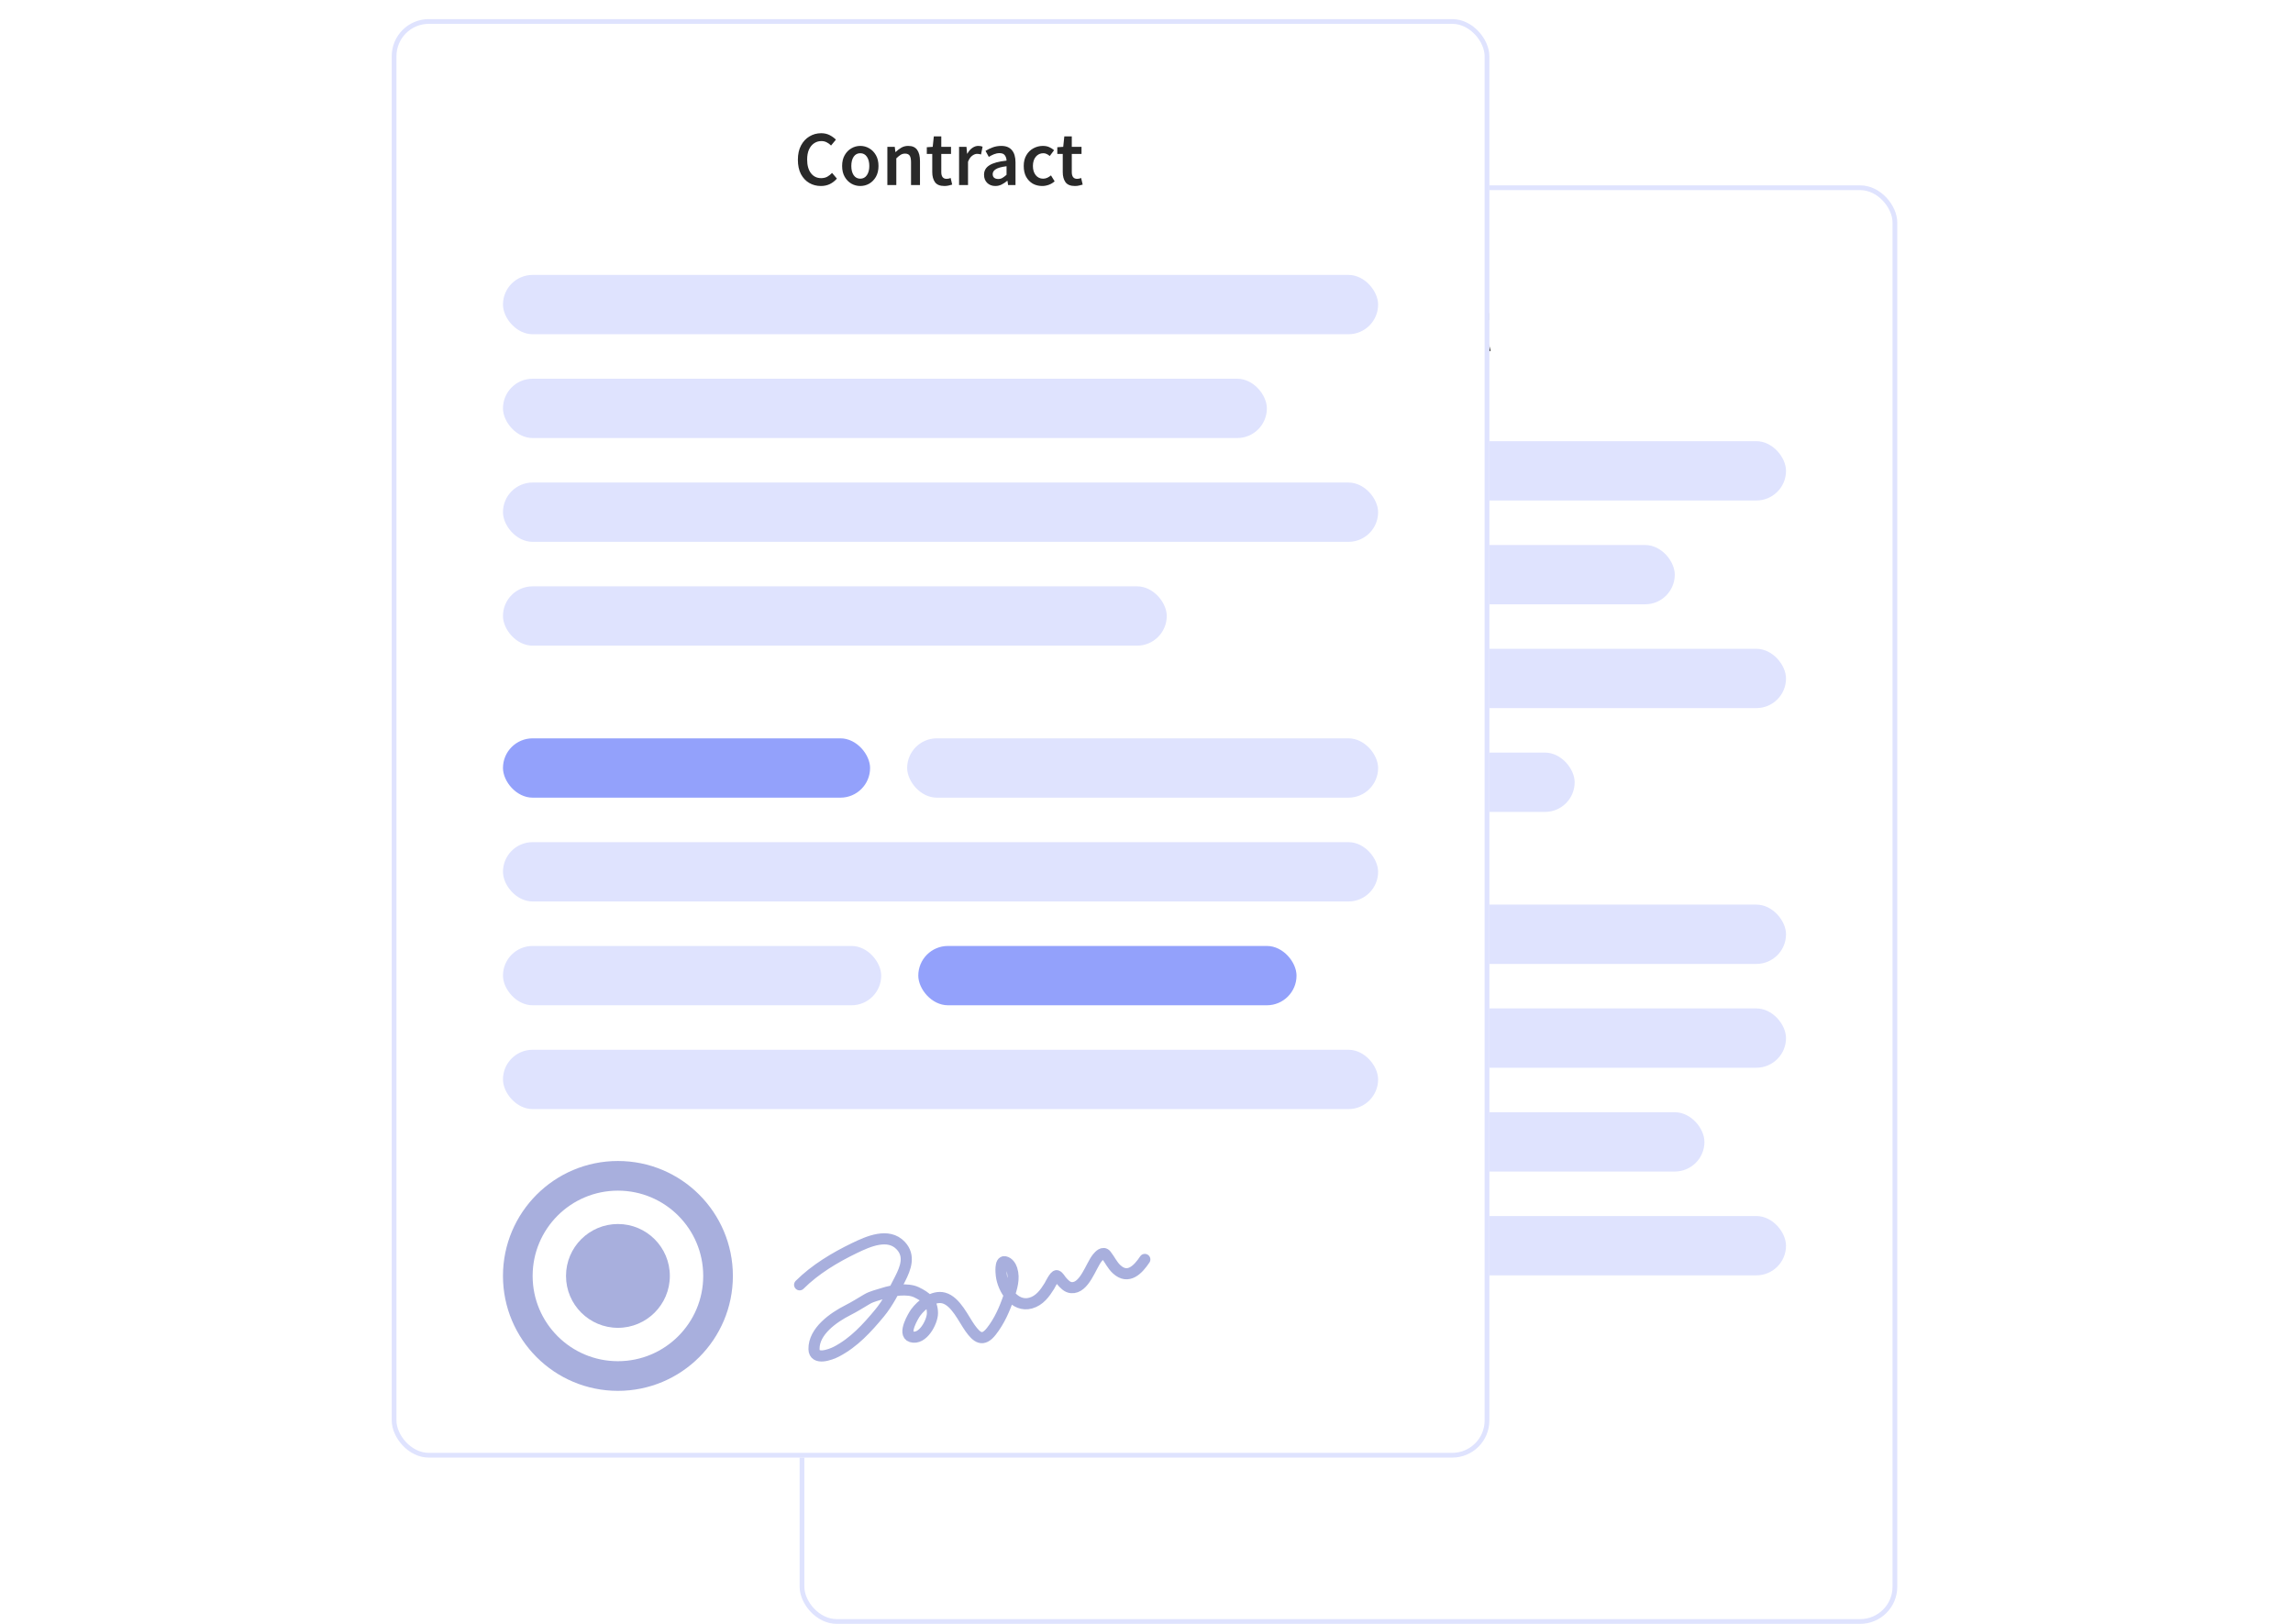 <svg width="480" height="340" viewBox="0 0 480 340" fill="none" xmlns="http://www.w3.org/2000/svg">
<g clip-path="url(#clip0_3850_3301)">
<rect x="167.884" y="39.309" width="228.78" height="300.196" rx="7.267" fill="white"/>
<rect x="167.884" y="39.309" width="228.78" height="300.196" rx="7.267" stroke="#DFE3FE" stroke-width="0.992"/>
<rect x="190.676" y="92.374" width="183.196" height="12.42" rx="6.21" fill="#DFE3FE"/>
<rect x="190.676" y="114.11" width="159.909" height="12.42" rx="6.21" fill="#DFE3FE"/>
<rect x="190.676" y="135.845" width="183.196" height="12.42" rx="6.21" fill="#DFE3FE"/>
<rect x="190.676" y="157.58" width="138.95" height="12.42" rx="6.21" fill="#DFE3FE"/>
<rect x="190.676" y="189.406" width="76.849" height="12.42" rx="6.21" fill="#DFE3FE"/>
<rect x="275.288" y="189.406" width="98.585" height="12.42" rx="6.21" fill="#DFE3FE"/>
<rect x="190.676" y="211.142" width="183.196" height="12.42" rx="6.21" fill="#DFE3FE"/>
<rect x="190.676" y="232.877" width="79.178" height="12.42" rx="6.21" fill="#DFE3FE"/>
<rect x="277.616" y="232.877" width="79.178" height="12.42" rx="6.21" fill="#DFE3FE"/>
<rect x="190.676" y="254.612" width="183.196" height="12.42" rx="6.21" fill="#DFE3FE"/>
<path d="M257.219 73.757C256.328 73.757 255.519 73.545 254.791 73.121C254.062 72.698 253.481 72.078 253.046 71.263C252.623 70.437 252.411 69.437 252.411 68.264C252.411 67.101 252.628 66.106 253.063 65.28C253.508 64.444 254.1 63.808 254.839 63.373C255.578 62.928 256.394 62.705 257.285 62.705C257.958 62.705 258.556 62.841 259.078 63.112C259.599 63.384 260.029 63.699 260.366 64.058L259.355 65.28C259.083 64.998 258.779 64.775 258.442 64.612C258.116 64.438 257.747 64.351 257.334 64.351C256.758 64.351 256.241 64.509 255.785 64.824C255.339 65.128 254.986 65.568 254.725 66.144C254.475 66.72 254.35 67.41 254.35 68.215C254.35 69.432 254.617 70.388 255.149 71.084C255.682 71.768 256.394 72.111 257.285 72.111C257.763 72.111 258.187 72.013 258.556 71.817C258.926 71.611 259.263 71.344 259.567 71.019L260.578 72.209C260.143 72.708 259.643 73.094 259.078 73.366C258.524 73.627 257.904 73.757 257.219 73.757ZM265.471 73.757C264.808 73.757 264.188 73.594 263.612 73.268C263.036 72.931 262.569 72.453 262.211 71.834C261.852 71.203 261.673 70.448 261.673 69.568C261.673 68.677 261.852 67.921 262.211 67.302C262.569 66.671 263.036 66.193 263.612 65.867C264.188 65.53 264.808 65.362 265.471 65.362C266.145 65.362 266.769 65.53 267.345 65.867C267.921 66.193 268.389 66.671 268.747 67.302C269.106 67.921 269.285 68.677 269.285 69.568C269.285 70.448 269.106 71.203 268.747 71.834C268.389 72.453 267.921 72.931 267.345 73.268C266.769 73.594 266.145 73.757 265.471 73.757ZM265.471 72.225C266.058 72.225 266.52 71.98 266.856 71.491C267.193 71.002 267.362 70.361 267.362 69.568C267.362 68.763 267.193 68.117 266.856 67.628C266.52 67.139 266.058 66.894 265.471 66.894C264.884 66.894 264.422 67.139 264.085 67.628C263.759 68.117 263.596 68.763 263.596 69.568C263.596 70.361 263.759 71.002 264.085 71.491C264.422 71.98 264.884 72.225 265.471 72.225ZM271.141 73.561V65.558H272.689L272.82 66.633H272.885C273.244 66.286 273.635 65.987 274.059 65.737C274.483 65.487 274.966 65.362 275.51 65.362C276.368 65.362 276.993 65.639 277.384 66.193C277.776 66.748 277.971 67.53 277.971 68.541V73.561H276.096V68.785C276.096 68.122 275.999 67.655 275.803 67.383C275.607 67.112 275.287 66.976 274.841 66.976C274.494 66.976 274.184 67.063 273.912 67.237C273.651 67.4 273.352 67.644 273.016 67.97V73.561H271.141ZM283.083 73.757C282.159 73.757 281.502 73.491 281.11 72.958C280.73 72.415 280.54 71.714 280.54 70.856V67.041H279.399V65.639L280.638 65.558L280.866 63.373H282.431V65.558H284.468V67.041H282.431V70.856C282.431 71.79 282.806 72.257 283.555 72.257C283.697 72.257 283.843 72.241 283.996 72.209C284.148 72.165 284.278 72.122 284.387 72.078L284.713 73.464C284.496 73.54 284.246 73.605 283.963 73.659C283.691 73.725 283.398 73.757 283.083 73.757ZM286.153 73.561V65.558H287.701L287.832 66.976H287.897C288.18 66.454 288.522 66.058 288.924 65.786C289.326 65.503 289.739 65.362 290.163 65.362C290.543 65.362 290.848 65.416 291.076 65.525L290.75 67.155C290.608 67.112 290.478 67.079 290.359 67.057C290.239 67.035 290.092 67.025 289.918 67.025C289.603 67.025 289.272 67.15 288.924 67.4C288.576 67.639 288.277 68.062 288.027 68.671V73.561H286.153ZM293.744 73.757C293.048 73.757 292.478 73.54 292.032 73.105C291.598 72.67 291.38 72.105 291.38 71.41C291.38 70.551 291.755 69.888 292.505 69.421C293.255 68.943 294.45 68.617 296.091 68.443C296.081 68.019 295.966 67.655 295.749 67.351C295.543 67.035 295.168 66.878 294.624 66.878C294.233 66.878 293.847 66.954 293.467 67.106C293.097 67.258 292.733 67.443 292.375 67.66L291.69 66.405C292.136 66.123 292.635 65.878 293.19 65.672C293.755 65.465 294.353 65.362 294.983 65.362C295.983 65.362 296.727 65.661 297.216 66.258C297.716 66.845 297.966 67.698 297.966 68.818V73.561H296.417L296.287 72.681H296.222C295.863 72.986 295.477 73.241 295.064 73.447C294.662 73.654 294.222 73.757 293.744 73.757ZM294.347 72.29C294.673 72.29 294.967 72.214 295.227 72.062C295.499 71.899 295.787 71.681 296.091 71.41V69.617C295.005 69.758 294.249 69.97 293.825 70.252C293.402 70.524 293.19 70.861 293.19 71.263C293.19 71.622 293.298 71.882 293.516 72.046C293.733 72.209 294.01 72.29 294.347 72.29ZM303.551 73.757C302.823 73.757 302.166 73.594 301.579 73.268C301.003 72.931 300.541 72.453 300.193 71.834C299.856 71.203 299.688 70.448 299.688 69.568C299.688 68.677 299.873 67.921 300.242 67.302C300.612 66.671 301.101 66.193 301.709 65.867C302.329 65.53 302.992 65.362 303.698 65.362C304.209 65.362 304.654 65.449 305.035 65.623C305.415 65.797 305.752 66.009 306.045 66.258L305.133 67.481C304.926 67.296 304.714 67.155 304.497 67.057C304.279 66.949 304.046 66.894 303.796 66.894C303.155 66.894 302.628 67.139 302.215 67.628C301.812 68.117 301.611 68.763 301.611 69.568C301.611 70.361 301.807 71.002 302.198 71.491C302.6 71.98 303.117 72.225 303.747 72.225C304.062 72.225 304.355 72.16 304.627 72.029C304.91 71.888 305.165 71.725 305.393 71.54L306.16 72.779C305.79 73.105 305.377 73.35 304.921 73.513C304.464 73.676 304.008 73.757 303.551 73.757ZM310.4 73.757C309.477 73.757 308.819 73.491 308.428 72.958C308.047 72.415 307.857 71.714 307.857 70.856V67.041H306.716V65.639L307.955 65.558L308.183 63.373H309.748V65.558H311.786V67.041H309.748V70.856C309.748 71.79 310.123 72.257 310.873 72.257C311.014 72.257 311.161 72.241 311.313 72.209C311.465 72.165 311.596 72.122 311.704 72.078L312.03 73.464C311.813 73.54 311.563 73.605 311.281 73.659C311.009 73.725 310.715 73.757 310.4 73.757Z" fill="#292929"/>
<g filter="url(#filter0_d_3850_3301)">
<rect x="82" width="229.772" height="301.187" rx="7.763" fill="white"/>
<rect x="82.496" y="0.496" width="228.78" height="300.196" rx="7.267" stroke="#DFE3FE" stroke-width="0.992"/>
<rect x="105.288" y="53.562" width="183.196" height="12.42" rx="6.21" fill="#DFE3FE"/>
<rect x="105.288" y="75.297" width="159.909" height="12.42" rx="6.21" fill="#DFE3FE"/>
<rect x="105.288" y="97.032" width="183.196" height="12.42" rx="6.21" fill="#DFE3FE"/>
<rect x="105.288" y="118.767" width="138.95" height="12.42" rx="6.21" fill="#DFE3FE"/>
<rect x="105.288" y="150.594" width="76.849" height="12.42" rx="6.21" fill="#93A1FB"/>
<rect x="189.899" y="150.594" width="98.585" height="12.42" rx="6.21" fill="#DFE3FE"/>
<rect x="105.288" y="172.329" width="183.196" height="12.42" rx="6.21" fill="#DFE3FE"/>
<rect x="105.288" y="194.064" width="79.178" height="12.42" rx="6.21" fill="#DFE3FE"/>
<rect x="192.228" y="194.064" width="79.178" height="12.42" rx="6.21" fill="#93A1FB"/>
<rect x="105.288" y="215.799" width="183.196" height="12.42" rx="6.21" fill="#DFE3FE"/>
<path d="M171.831 34.944C170.94 34.944 170.131 34.733 169.403 34.309C168.674 33.885 168.093 33.265 167.658 32.45C167.234 31.624 167.023 30.625 167.023 29.451C167.023 28.288 167.24 27.294 167.675 26.468C168.12 25.631 168.712 24.995 169.451 24.56C170.19 24.115 171.005 23.892 171.897 23.892C172.57 23.892 173.168 24.028 173.69 24.3C174.211 24.571 174.641 24.886 174.978 25.245L173.967 26.468C173.695 26.185 173.391 25.962 173.054 25.799C172.728 25.625 172.359 25.538 171.946 25.538C171.37 25.538 170.853 25.696 170.397 26.011C169.951 26.316 169.598 26.756 169.337 27.332C169.087 27.908 168.962 28.598 168.962 29.402C168.962 30.619 169.229 31.575 169.761 32.271C170.294 32.956 171.005 33.298 171.897 33.298C172.375 33.298 172.799 33.2 173.168 33.005C173.538 32.798 173.875 32.532 174.179 32.206L175.19 33.396C174.755 33.896 174.255 34.282 173.69 34.553C173.136 34.814 172.516 34.944 171.831 34.944ZM180.083 34.944C179.42 34.944 178.8 34.781 178.224 34.455C177.648 34.118 177.181 33.64 176.822 33.021C176.464 32.391 176.285 31.635 176.285 30.755C176.285 29.864 176.464 29.108 176.822 28.489C177.181 27.859 177.648 27.381 178.224 27.055C178.8 26.718 179.42 26.549 180.083 26.549C180.757 26.549 181.381 26.718 181.957 27.055C182.533 27.381 183.001 27.859 183.359 28.489C183.718 29.108 183.897 29.864 183.897 30.755C183.897 31.635 183.718 32.391 183.359 33.021C183.001 33.64 182.533 34.118 181.957 34.455C181.381 34.781 180.757 34.944 180.083 34.944ZM180.083 33.412C180.67 33.412 181.131 33.167 181.468 32.678C181.805 32.19 181.974 31.548 181.974 30.755C181.974 29.951 181.805 29.304 181.468 28.815C181.131 28.326 180.67 28.081 180.083 28.081C179.496 28.081 179.034 28.326 178.697 28.815C178.371 29.304 178.208 29.951 178.208 30.755C178.208 31.548 178.371 32.19 178.697 32.678C179.034 33.167 179.496 33.412 180.083 33.412ZM185.753 34.749V26.745H187.301L187.432 27.821H187.497C187.856 27.473 188.247 27.174 188.671 26.924C189.095 26.674 189.578 26.549 190.122 26.549C190.98 26.549 191.605 26.826 191.996 27.381C192.387 27.935 192.583 28.717 192.583 29.728V34.749H190.708V29.973C190.708 29.31 190.611 28.842 190.415 28.571C190.219 28.299 189.899 28.163 189.453 28.163C189.105 28.163 188.796 28.25 188.524 28.424C188.263 28.587 187.964 28.831 187.627 29.157V34.749H185.753ZM197.695 34.944C196.771 34.944 196.113 34.678 195.722 34.146C195.342 33.602 195.152 32.901 195.152 32.043V28.228H194.011V26.826L195.249 26.745L195.478 24.56H197.043V26.745H199.08V28.228H197.043V32.043C197.043 32.977 197.418 33.445 198.167 33.445C198.309 33.445 198.455 33.428 198.608 33.396C198.76 33.352 198.89 33.309 198.999 33.265L199.325 34.651C199.107 34.727 198.858 34.792 198.575 34.847C198.303 34.912 198.01 34.944 197.695 34.944ZM200.765 34.749V26.745H202.313L202.444 28.163H202.509C202.792 27.641 203.134 27.245 203.536 26.973C203.938 26.691 204.351 26.549 204.775 26.549C205.155 26.549 205.459 26.604 205.688 26.712L205.362 28.342C205.22 28.299 205.09 28.266 204.97 28.244C204.851 28.223 204.704 28.212 204.53 28.212C204.215 28.212 203.884 28.337 203.536 28.587C203.188 28.826 202.889 29.25 202.639 29.858V34.749H200.765ZM208.356 34.944C207.66 34.944 207.09 34.727 206.644 34.292C206.21 33.858 205.992 33.292 205.992 32.597C205.992 31.738 206.367 31.076 207.117 30.608C207.867 30.13 209.062 29.804 210.703 29.63C210.692 29.206 210.578 28.842 210.361 28.538C210.155 28.223 209.78 28.065 209.236 28.065C208.845 28.065 208.459 28.141 208.079 28.293C207.709 28.446 207.345 28.63 206.987 28.848L206.302 27.593C206.748 27.31 207.247 27.065 207.802 26.859C208.367 26.652 208.965 26.549 209.595 26.549C210.595 26.549 211.339 26.848 211.828 27.446C212.328 28.033 212.578 28.886 212.578 30.005V34.749H211.029L210.899 33.868H210.834C210.475 34.173 210.089 34.428 209.676 34.635C209.274 34.841 208.834 34.944 208.356 34.944ZM208.959 33.477C209.285 33.477 209.579 33.401 209.839 33.249C210.111 33.086 210.399 32.869 210.703 32.597V30.804C209.617 30.945 208.861 31.157 208.437 31.44C208.014 31.711 207.802 32.048 207.802 32.45C207.802 32.809 207.91 33.07 208.128 33.233C208.345 33.396 208.622 33.477 208.959 33.477ZM218.163 34.944C217.435 34.944 216.778 34.781 216.191 34.455C215.615 34.118 215.153 33.64 214.805 33.021C214.468 32.391 214.3 31.635 214.3 30.755C214.3 29.864 214.485 29.108 214.854 28.489C215.224 27.859 215.713 27.381 216.321 27.055C216.941 26.718 217.604 26.549 218.31 26.549C218.821 26.549 219.266 26.636 219.647 26.81C220.027 26.984 220.364 27.196 220.657 27.446L219.744 28.668C219.538 28.484 219.326 28.342 219.109 28.244C218.891 28.136 218.658 28.081 218.408 28.081C217.767 28.081 217.239 28.326 216.827 28.815C216.424 29.304 216.223 29.951 216.223 30.755C216.223 31.548 216.419 32.19 216.81 32.678C217.212 33.167 217.729 33.412 218.359 33.412C218.674 33.412 218.967 33.347 219.239 33.217C219.522 33.075 219.777 32.912 220.005 32.727L220.771 33.966C220.402 34.292 219.989 34.537 219.533 34.7C219.076 34.863 218.62 34.944 218.163 34.944ZM225.012 34.944C224.088 34.944 223.431 34.678 223.04 34.146C222.659 33.602 222.469 32.901 222.469 32.043V28.228H221.328V26.826L222.567 26.745L222.795 24.56H224.36V26.745H226.398V28.228H224.36V32.043C224.36 32.977 224.735 33.445 225.485 33.445C225.626 33.445 225.773 33.428 225.925 33.396C226.077 33.352 226.208 33.309 226.316 33.265L226.642 34.651C226.425 34.727 226.175 34.792 225.893 34.847C225.621 34.912 225.327 34.944 225.012 34.944Z" fill="#292929"/>
<circle cx="129.352" cy="263.151" r="20.959" stroke="#A8AFDD" stroke-width="6.21"/>
<circle cx="129.352" cy="263.151" r="10.868" fill="#A8AFDD"/>
<path d="M167.388 265.013C170.625 261.776 174.798 259.282 178.89 257.309C181.755 255.928 185.964 254.04 188.562 256.817C190.554 258.947 189.589 261.479 188.424 263.773C187.205 266.172 185.838 268.859 184.114 270.936C181.516 274.068 178.741 277.112 175.092 279.004C173.799 279.674 170.444 280.886 170.399 278.472C170.33 274.731 174.491 271.842 177.483 270.326C178.85 269.633 180.151 268.814 181.468 268.033C182.538 267.399 183.759 267.171 184.921 266.784C186.785 266.163 190.001 265.688 191.828 266.567C193.857 267.544 195.193 268.566 195.193 270.955C195.193 272.733 193.177 276.635 190.775 275.885C188.905 275.3 191.208 271.455 191.691 270.798C192.881 269.178 195.378 267.179 197.574 267.777C200.092 268.464 201.692 272.171 203.084 274.104C204.48 276.043 205.713 277.052 207.521 274.753C209.19 272.632 210.32 270.072 211.172 267.531C211.791 265.687 212.431 263.717 211.821 261.786C211.606 261.104 211.109 260.335 210.345 260.182C209.283 259.969 209.559 262.582 209.617 263.065C209.961 265.925 212.374 269.78 215.757 268.84C217.61 268.325 218.719 266.789 219.682 265.239C219.785 265.074 220.803 262.956 221.227 263.104C221.609 263.237 221.946 263.884 222.191 264.167C222.739 264.796 223.368 265.529 224.258 265.603C227.002 265.832 228.324 261.091 229.689 259.385C230.101 258.87 230.931 257.996 231.538 258.755C232.353 259.774 232.8 260.904 233.801 261.805C236.186 263.952 238.231 261.822 239.646 259.7" stroke="#A8AFDD" stroke-width="2.329" stroke-linecap="round"/>
</g>
</g>
<defs>
<filter id="filter0_d_3850_3301" x="74" y="-4" width="245.772" height="317.187" filterUnits="userSpaceOnUse" color-interpolation-filters="sRGB">
<feFlood flood-opacity="0" result="BackgroundImageFix"/>
<feColorMatrix in="SourceAlpha" type="matrix" values="0 0 0 0 0 0 0 0 0 0 0 0 0 0 0 0 0 0 127 0" result="hardAlpha"/>
<feOffset dy="4"/>
<feGaussianBlur stdDeviation="4"/>
<feComposite in2="hardAlpha" operator="out"/>
<feColorMatrix type="matrix" values="0 0 0 0 0.91 0 0 0 0 0.925 0 0 0 0 0.969 0 0 0 0.8 0"/>
<feBlend mode="normal" in2="BackgroundImageFix" result="effect1_dropShadow_3850_3301"/>
<feBlend mode="normal" in="SourceGraphic" in2="effect1_dropShadow_3850_3301" result="shape"/>
</filter>
<clipPath id="clip0_3850_3301">
<rect width="480" height="340" fill="white"/>
</clipPath>
</defs>
</svg>
